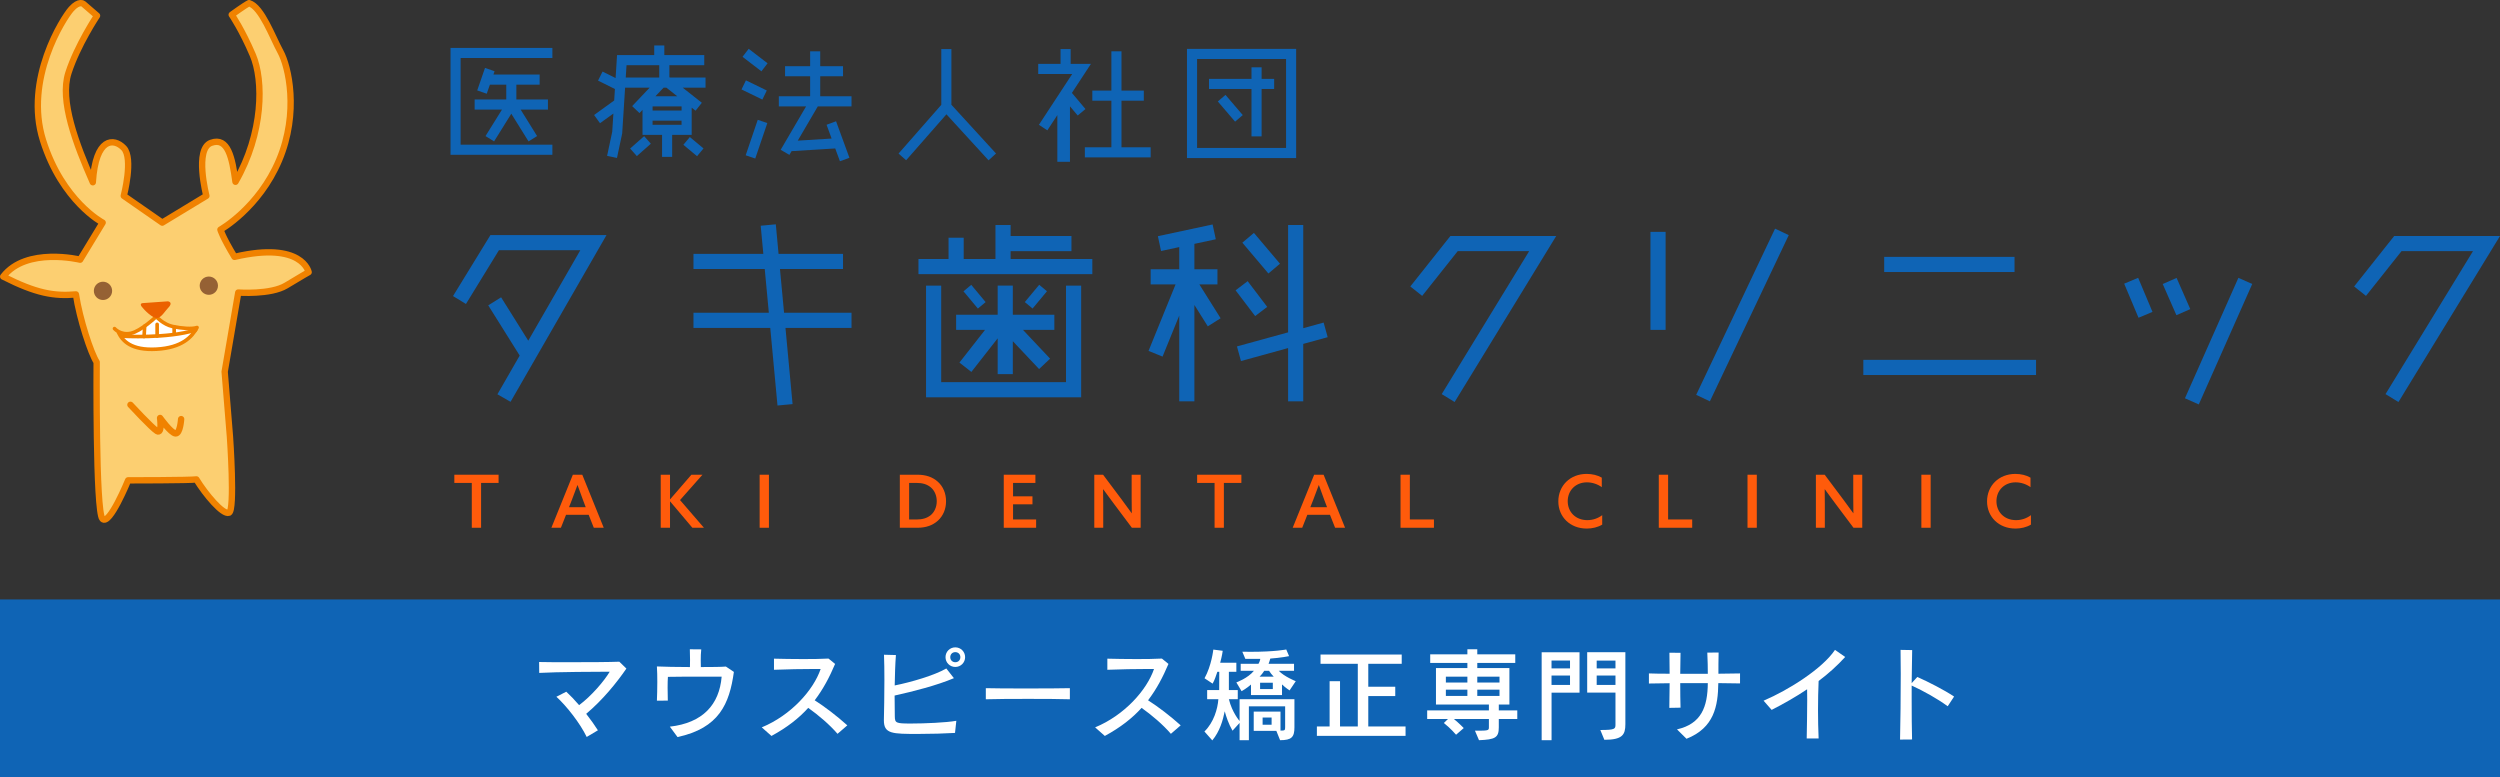 <?xml version="1.0" encoding="UTF-8"?><svg id="_レイヤー_2" xmlns="http://www.w3.org/2000/svg" width="989.91" height="307.81" viewBox="0 0 989.91 307.81"><rect x="0" y="0" width="989.91" height="307.81" fill="#333333" stroke="none"/><defs><style>.cls-1{fill:#ff5b0b;}.cls-2{fill:#eb6100;}.cls-3,.cls-4{fill:#fff;}.cls-5{fill:#956134;}.cls-4,.cls-6,.cls-7,.cls-8{stroke:#f08200;stroke-linecap:round;stroke-linejoin:round;}.cls-4,.cls-7{stroke-width:1.44px;}.cls-6{fill:#fccf71;}.cls-6,.cls-8{stroke-width:2.52px;}.cls-7,.cls-8{fill:none;}.cls-9{fill:#0f64b5;}</style></defs><path class="cls-6" d="M88.95,147.24l5.39-31.4s12.82.93,18.95-2.79,8.92-5.28,8.92-5.28c0,0-2.42-12.37-29.36-6.06-4.83-7.99-5.57-10.78-5.57-10.78,0,0,15.24-8.55,23.23-27.5s3.72-37.16.56-42.92c-3.16-5.76-7.43-17.72-12.45-19.26-1.49.68-6.87,4.58-6.87,4.58,0,0,4.09,5.95,8.36,15.98,4.27,10.03,4.27,30.84-6.87,50.17-1.3-9.48-2.97-17.84-9.66-15.42s-1.86,21-1.86,21l-17.47,10.59-15.24-10.59s3.9-14.86,0-18.95-11.15-4.27-12.26,13.56c-6.69-15.24-13.19-32.33-9.66-43.29s11.33-22.67,11.33-22.67l-5.39-4.65s-1.67-1.49-4.83,2.04-18.77,27.87-11.15,52.03,23.6,32.52,23.6,32.52l-8.92,14.68s-21.34-5.2-30.46,6.69c13.18,6.69,20.24,7.8,28.79,7.06,1.49,9.85,5.99,23.46,8.22,26.8,0,0-.46,59.09,2.28,62.06s10.17-15.24,10.17-15.24c0,0,24.89,0,27.03-.37,3.63,5.95,10.5,14.12,12.92,13.19s.37-30.1.37-30.1l-2.09-25.69Z"/><path class="cls-4" d="M45.34,130.11s2.37,2.72,6.41,1.88,10.1-6.62,10.1-6.62c0,0,2.86,3.14,6.48,3.9,3.62.77,7.66,1.11,9.69.42-2.02,3.76-5.99,8.01-16.03,8.57s-13.45-3.24-15.12-6.69"/><path class="cls-7" d="M48.27,133.11s18.18,1.09,29.19-2.45"/><line class="cls-7" x1="62.22" y1="133.07" x2="62.22" y2="128.44"/><line class="cls-7" x1="57.05" y1="133.25" x2="57.28" y2="129.14"/><line class="cls-7" x1="68.96" y1="131.97" x2="68.96" y2="129.41"/><path class="cls-2" d="M66.52,119.31l-9.89.7s-1.6,0-.49,1.46c1.02,1.34,4.35,4.67,6.08,4.46s3.12-2.76,4.31-3.96,1.53-2.31,0-2.66Z"/><circle class="cls-5" cx="40.78" cy="115.17" r="3.62"/><circle class="cls-5" cx="82.69" cy="113.12" r="3.62"/><path class="cls-8" d="M51.65,160.29s8.41,9.1,10.52,10.41,1.22-5.2,1.22-5.2c0,0,4.24,5.95,6.1,6.13s2.23-5.67,2.23-5.67"/><polygon class="cls-9" points="218.72 57.29 182.39 57.29 182.39 22.97 218.72 22.97 218.72 18.97 178.39 18.97 178.39 61.29 218.72 61.29 218.72 57.29"/><polygon class="cls-9" points="216.97 39.39 204.46 39.39 204.46 33.52 213.68 33.52 213.68 29.52 195.38 29.52 195.83 28.21 192.05 26.89 188.96 35.8 192.73 37.11 193.98 33.52 200.46 33.52 200.46 39.39 187.94 39.39 187.94 43.39 198.77 43.39 192.24 53.88 195.64 55.99 202.46 45.03 209.28 55.99 212.67 53.88 206.15 43.39 216.97 43.39 216.97 39.39"/><path class="cls-9" d="M273.88,53.42v-10.8l1.54,1.21,2.48-3.14-7.58-5.98h9.05v-4h-14.11l-.21-.16v-4.74h13.81v-4h-15.81v-3.81h-4v3.81h-14.72l-.57,9.1-5.17-2.57-1.78,3.58,6.68,3.32-.29,4.55-7.96,5.75,2.34,3.24,5.3-3.82-.46,7.22-2.03,9.53,3.91.83,2.06-9.68,1.16-18.16h9.73l-6.94,7.31,2.9,2.76,1.2-1.26v9.9h7.74v8.71h4v-8.71h7.74ZM269.88,43.78h-11.48v-1.65h11.48v1.65ZM248.08,25.81h12.96v4.9h-13.27l.31-4.9ZM262.76,34.71h1.1l4.33,3.42h-8.68l3.25-3.42ZM258.39,47.78h11.48v1.64h-11.48v-1.64Z"/><rect class="cls-9" x="249.92" y="55.87" width="7.4" height="4" transform="translate(25.23 182.41) rotate(-41.46)"/><rect class="cls-9" x="272.59" y="54.54" width="4" height="7.05" transform="translate(54.2 231.85) rotate(-50.2)"/><rect class="cls-9" x="296.97" y="19.06" width="4" height="9.43" transform="translate(98.11 246.5) rotate(-52.5)"/><rect class="cls-9" x="296.59" y="31.02" width="4" height="9.18" transform="translate(136.07 288.61) rotate(-64.08)"/><rect class="cls-9" x="292.14" y="53.11" width="14.83" height="4" transform="translate(150.98 321) rotate(-71.23)"/><polygon class="cls-9" points="324.78 30.2 333.81 30.2 333.81 26.2 324.78 26.2 324.78 20.32 320.78 20.32 320.78 26.2 310.85 26.2 310.85 30.2 320.78 30.2 320.78 38.13 308.39 38.13 308.39 42.13 319.18 42.13 309.12 59.31 312.57 61.33 313.44 59.85 330.72 58.78 332.58 63.85 336.34 62.48 331.05 48.02 327.29 49.4 329.29 54.86 315.88 55.69 323.82 42.13 337.17 42.13 337.17 38.13 324.78 38.13 324.78 30.2"/><polygon class="cls-9" points="391.43 63.48 394.39 60.78 376.72 41.48 376.72 19.42 372.72 19.42 372.72 41.51 355.79 60.81 358.8 63.45 374.75 45.26 391.43 63.48"/><polygon class="cls-9" points="411.37 49.42 414.71 51.61 418.67 45.58 418.67 64.07 423.67 64.07 423.67 42.1 426.73 45.74 429.8 43.17 424.43 36.79 431.97 25.29 423.94 25.29 423.94 19.42 419.94 19.42 419.94 25.29 411.1 25.29 411.1 29.29 424.56 29.29 411.37 49.42"/><polygon class="cls-9" points="440.07 58.32 429.56 58.32 429.56 62.32 455.62 62.32 455.62 58.32 444.07 58.32 444.07 39.87 452.91 39.87 452.91 35.87 444.07 35.87 444.07 20.32 440.07 20.32 440.07 35.87 432.52 35.87 432.52 39.87 440.07 39.87 440.07 58.32"/><path class="cls-9" d="M513.23,19.36h-43.23v43.23h43.23V19.36ZM509.23,58.58h-35.23V23.36h35.23v35.23Z"/><polygon class="cls-9" points="495.55 54 499.55 54 499.55 35.23 504.52 35.23 504.52 31.23 499.55 31.23 499.55 26.65 495.55 26.65 495.55 31.23 478.72 31.23 478.72 35.23 495.55 35.23 495.55 54"/><rect class="cls-9" x="485.17" y="37.64" width="4" height="10.52" transform="translate(88.99 326.85) rotate(-40.53)"/><polygon class="cls-9" points="179.38 117.23 184.5 120.36 197.56 99.07 229.79 99.07 209.17 134.89 198.42 117.72 193.33 120.91 205.78 140.79 196.96 156.12 202.16 159.11 240.16 93.07 194.2 93.07 179.38 117.23"/><polygon class="cls-9" points="308.84 106.52 333.81 106.52 333.81 100.52 308.28 100.52 307.19 88.82 301.21 89.38 302.25 100.52 274.59 100.52 274.59 106.52 302.81 106.52 304.43 123.84 274.59 123.84 274.59 129.84 304.99 129.84 307.86 160.57 313.83 160.01 311.02 129.84 337.17 129.84 337.17 123.84 310.46 123.84 308.84 106.52"/><polygon class="cls-9" points="400.17 99.45 424.26 99.45 424.26 93.45 400.17 93.45 400.17 89.1 394.17 89.1 394.17 102.55 381.59 102.55 381.59 94.13 375.59 94.13 375.59 102.55 363.68 102.55 363.68 108.55 432.52 108.55 432.52 102.55 400.17 102.55 400.17 99.45"/><polygon class="cls-9" points="422.1 151.32 372.68 151.32 372.68 113.1 366.68 113.1 366.68 157.32 428.1 157.32 428.1 113.1 422.1 113.1 422.1 151.32"/><polygon class="cls-9" points="378.59 130.62 390.04 130.62 379.9 143.57 384.63 147.27 395.04 133.97 395.04 148.13 401.04 148.13 401.04 135.1 411.44 146.13 415.8 142.01 405.06 130.62 417.49 130.62 417.49 124.62 401.04 124.62 401.04 113.1 395.04 113.1 395.04 124.62 378.59 124.62 378.59 130.62"/><rect class="cls-9" x="383.89" y="113.04" width="4" height="8.9" transform="translate(14.21 274.23) rotate(-39.8)"/><rect class="cls-9" x="405.74" y="115.48" width="8.9" height="4" transform="translate(57.35 357.41) rotate(-50.2)"/><polygon class="cls-9" points="482.07 112.62 482.07 106.62 472.94 106.62 472.94 96.56 481.41 94.74 480.15 88.88 458.48 93.52 459.73 99.39 466.94 97.84 466.94 106.62 455.62 106.62 455.62 112.62 465.48 112.62 454.78 138.94 460.33 141.2 466.94 124.95 466.94 158.91 472.94 158.91 472.94 120.77 478.24 129.21 483.32 126.02 474.91 112.62 482.07 112.62"/><rect class="cls-9" x="496.36" y="92.24" width="6" height="15.98" transform="translate(53.4 346.25) rotate(-40.23)"/><rect class="cls-9" x="492.49" y="111.8" width="6" height="12.8" transform="translate(29.41 323.74) rotate(-37.21)"/><polygon class="cls-9" points="524.11 127.72 516.04 129.95 516.04 89.1 510.04 89.1 510.04 131.6 489.79 137.17 491.38 142.96 510.04 137.82 510.04 158.91 516.04 158.91 516.04 136.17 525.71 133.51 524.11 127.72"/><polygon class="cls-9" points="558.43 113.43 563.13 117.16 577.2 99.45 605.49 99.45 570.87 156.05 575.98 159.18 616.2 93.45 574.3 93.45 558.43 113.43"/><polygon class="cls-9" points="948.01 93.45 932.15 113.43 936.84 117.16 950.91 99.45 979.21 99.45 944.58 156.05 949.7 159.18 989.91 93.45 948.01 93.45"/><rect class="cls-9" x="653.52" y="91.81" width="6" height="38.81"/><rect class="cls-9" x="653.52" y="121.71" width="72.84" height="6" transform="translate(281.46 694.55) rotate(-64.61)"/><rect class="cls-9" x="746.07" y="101.71" width="51.61" height="6"/><rect class="cls-9" x="737.81" y="142.49" width="68.39" height="6"/><rect class="cls-9" x="843.72" y="110.64" width="6" height="14.64" transform="translate(20.47 337.43) rotate(-22.81)"/><rect class="cls-9" x="858.81" y="110.64" width="6" height="13.48" transform="translate(25.51 356.35) rotate(-23.7)"/><rect class="cls-9" x="852.37" y="132.06" width="52.18" height="6" transform="translate(398.71 883.24) rotate(-66.07)"/><path class="cls-1" d="M186.8,191.22h-6.9v-3.25h17.52v3.25h-6.93v17.75h-3.68v-17.75Z"/><path class="cls-1" d="M226.82,187.97h3.74l8.5,21h-3.94l-2.03-5.13h-8.96l-2.03,5.13h-3.77l8.5-21ZM231.92,200.82l-1.1-2.9c-.7-1.86-1.54-4.18-2.12-5.83h-.06c-.61,1.71-1.45,3.94-2.2,5.86l-1.13,2.87h6.61Z"/><path class="cls-1" d="M261.62,187.97h3.68v9.69l.06.03,8.41-9.72h4.38l-8.88,10.04,9.46,10.96h-4.58l-8.79-10.41-.06.03v10.38h-3.68v-21Z"/><path class="cls-1" d="M300.79,187.97h3.68v21h-3.68v-21Z"/><path class="cls-1" d="M356.3,187.97h7.02c3.22,0,5.98.9,8.06,2.81,2.09,1.89,3.22,4.61,3.22,7.69s-1.13,5.77-3.22,7.69c-2.09,1.89-4.81,2.81-8.06,2.81h-7.02v-21ZM368.54,203.98c1.48-1.25,2.38-3.25,2.38-5.51s-.9-4.29-2.38-5.51c-1.51-1.25-3.37-1.74-5.51-1.74h-3.05v14.47h3.05c2.15,0,4-.49,5.51-1.71Z"/><path class="cls-1" d="M397.45,187.97h12.53v3.25h-8.85v5.31h7.69v3.16h-7.69v6h9.14v3.28h-12.82v-21Z"/><path class="cls-1" d="M433.3,187.97h3.48l7.54,10.07c1.28,1.71,2.52,3.42,3.77,5.16h.06c-.03-1.94-.06-4.03-.06-6.06v-9.17h3.57v21h-3.48l-7.54-10.07c-1.28-1.71-2.55-3.42-3.8-5.16h-.06c.03,1.94.06,4,.06,6.03v9.2h-3.54v-21Z"/><path class="cls-1" d="M480.92,191.22h-6.9v-3.25h17.52v3.25h-6.93v17.75h-3.68v-17.75Z"/><path class="cls-1" d="M520.36,187.97h3.74l8.5,21h-3.95l-2.03-5.13h-8.96l-2.03,5.13h-3.77l8.5-21ZM525.46,200.82l-1.1-2.9c-.7-1.86-1.54-4.18-2.12-5.83h-.06c-.61,1.71-1.45,3.94-2.2,5.86l-1.13,2.87h6.61Z"/><path class="cls-1" d="M554.57,187.97h3.68v17.72h9.54v3.28h-13.23v-21Z"/><path class="cls-1" d="M628.27,209.29c-6.58,0-11.23-4.64-11.23-10.76s4.58-10.88,11.23-10.88c2.23,0,4.32.52,5.98,1.48v3.77c-1.6-1.16-3.71-1.91-5.89-1.91-4.47,0-7.6,3.22-7.6,7.46s3.08,7.51,7.77,7.51c2.21,0,4.26-.75,5.89-1.97v3.74c-1.71,1.04-3.97,1.57-6.15,1.57Z"/><path class="cls-1" d="M656.83,187.97h3.68v17.72h9.54v3.28h-13.23v-21Z"/><path class="cls-1" d="M691.95,187.97h3.68v21h-3.68v-21Z"/><path class="cls-1" d="M719.03,187.97h3.48l7.54,10.07c1.28,1.71,2.52,3.42,3.77,5.16h.06c-.03-1.94-.06-4.03-.06-6.06v-9.17h3.57v21h-3.48l-7.54-10.07c-1.28-1.71-2.55-3.42-3.8-5.16h-.06c.03,1.94.06,4,.06,6.03v9.2h-3.54v-21Z"/><path class="cls-1" d="M760.79,187.97h3.68v21h-3.68v-21Z"/><path class="cls-1" d="M798.03,209.29c-6.58,0-11.23-4.64-11.23-10.76s4.58-10.88,11.23-10.88c2.23,0,4.32.52,5.98,1.48v3.77c-1.6-1.16-3.71-1.91-5.89-1.91-4.47,0-7.6,3.22-7.6,7.46s3.08,7.51,7.77,7.51c2.21,0,4.26-.75,5.89-1.97v3.74c-1.71,1.04-3.97,1.57-6.15,1.57Z"/><rect class="cls-9" y="237.36" width="989.91" height="70.45"/><path class="cls-3" d="M232.31,291.81c-2.6-5.4-7.92-12.2-12-15.92l3.92-2c1.64,1.52,3.36,3.32,5.08,5.32,4.84-3.6,9.88-9.48,12.12-13.24-4.36,0-21.28.08-27.92.48l-.04-4.32c2.68.08,7.36.08,12.4.08,7.56,0,15.84-.04,19.36-.2l2.8,2.72c-3.92,5.68-9.32,12.36-15.92,17.92,1.72,2.2,3.32,4.44,4.64,6.52l-4.44,2.64Z"/><path class="cls-3" d="M265.23,287.73c13.04-1.48,19.6-8.72,20.52-19.8h-7.56c-4.8,0-10.4,0-13.72.08-.08,1.04-.12,2.56-.12,4.24s.04,3.52.08,5.16l-4.32.04c.08-1.96.16-4.68.16-7.4,0-2.2-.04-4.4-.16-6.16,2.76.12,7.92.24,13.08.24,0-.96.04-1.96.04-2.96,0-1.36-.04-2.76-.08-4.08l4.52.04c-.16,1.4-.2,2.84-.2,4.32,0,.88.04,1.76.04,2.68,4.4,0,8.28-.04,9.92-.2l3.16,2.12c-1.76,12.72-5.88,22.24-22.32,25.8l-3.04-4.12Z"/><path class="cls-3" d="M331.63,290.57c-3.2-3.72-7.56-7.4-11.6-10.28-3.68,4.08-8.36,7.76-14.56,11.12l-3.84-3.4c11.6-4.8,20.48-14.76,23.32-23.12h-2.04c-4.96,0-11.64.12-16.44.32v-4.4c3.08.08,7.4.16,11.64.16,3.6,0,7.2-.04,9.96-.2l2.6,2.12c-2.2,5.2-4.72,10-8.08,14.4,4.12,2.64,8.68,6.12,12.92,9.92l-3.88,3.36Z"/><path class="cls-3" d="M378.15,290.21c-3.84.24-9.52.4-14.52.4-10.28,0-13.64,0-13.64-5.36v-.28c.08-3.28.2-9.64.2-15.76,0-3.6-.04-7.16-.16-9.96l4.72.12c-.28,3.6-.4,7.84-.48,12.04,6.44-1.28,15.76-4,20.44-6.72l3,3.84c-6.8,2.88-16.08,5.24-23.48,6.88,0,2.96.04,5.8.08,8.2.04,2.68.4,2.88,6.36,2.88,5.48,0,13.96-.36,18-1.08l-.52,4.8ZM378.27,264.09c-2.16,0-3.88-1.72-3.88-3.88s1.72-3.88,3.88-3.88,3.88,1.72,3.88,3.88-1.72,3.88-3.88,3.88ZM378.27,258.22c-1.24,0-2,.92-2,2,0,1.24.92,2,2,2,1.24,0,2-.92,2-2,0-1.24-.92-2-2-2Z"/><path class="cls-3" d="M423.63,276.89c-3.52-.12-10-.16-16.52-.16s-13.08.04-16.76.16v-4.4c2.84.08,9.08.12,15.52.12,7.4,0,14.96-.04,17.76-.12v4.4Z"/><path class="cls-3" d="M463.63,290.57c-3.2-3.72-7.56-7.4-11.6-10.28-3.68,4.08-8.36,7.76-14.56,11.12l-3.84-3.4c11.6-4.8,20.48-14.76,23.32-23.12h-2.04c-4.96,0-11.64.12-16.44.32v-4.4c3.08.08,7.4.16,11.64.16,3.6,0,7.2-.04,9.96-.2l2.6,2.12c-2.2,5.2-4.72,10-8.08,14.4,4.12,2.64,8.68,6.12,12.92,9.92l-3.88,3.36Z"/><path class="cls-3" d="M505.39,289.41h-8.96v-7.64h10.6v7.52c1.72,0,1.84-.12,1.84-1.32v-8.28h-14.36v13.4h-3.68v-6.84l-2.8,3.08c-1.6-2.76-2.52-5.64-3.08-7.68-.76,3.64-1.92,7.88-4.92,11.52l-3.12-3.52c3.68-3.6,5.24-8.92,5.52-12.8h-4.44v-3.6h4.76c0-.36.04-7.24.04-7.24h-.76c-.56,1.56-1,3.16-1.88,4.68l-3.2-2.12c2.8-5.04,3.48-11.36,3.48-11.36l3.72.48s-.24,2-1,4.72h6.4v3.6h-2.96v7.24h3.52v3.6h-3.52c1.28,5.28,4.24,8.64,4.24,8.64v-8.64h21.72v11.12c0,3.88-1.08,5.12-5.68,5.12l-1.48-3.68ZM495.35,275.21v-4.16c-1.52,1.4-3.72,2.64-3.72,2.64l-2.08-3.48s4.56-1.64,6.96-4.6h-5.24v-2.76h7.04c.16-.2.6-1.12.72-1.96h-5.92l-1.2-2.84c1.16.04,2.28.04,3.28.04,9.72,0,14.12-.92,14.12-.92l1.12,2.64s-3.36.68-7.44.96c-.16.52-.44,1.52-.68,2.08h10.08v2.76h-6.04c2.04,2.24,6.72,4.12,6.72,4.12l-2.44,3.64s-1.56-.96-3-2.36v4.2h-12.28ZM500.59,265.62c-.48.76-1.2,1.72-1.84,2.32h5.6c-.64-.64-1.44-1.64-1.84-2.32h-1.92ZM503.99,270.33h-5.04v2.52h5.04v-2.52ZM503.51,284.13h-3.56v2.84h3.56v-2.84Z"/><path class="cls-3" d="M521.44,291.37v-3.72h5.04v-17.92h4.12v17.92h7.04v-24.8h-14.76v-3.68h32.15v3.68h-13.24v9.08h10.68v3.68h-10.68v12.04h14.76v3.72h-35.11Z"/><path class="cls-3" d="M593.47,284.69v3.32c0,4.04-1.4,4.84-7.84,5.08l-1.6-3.76c5.24,0,5.52-.04,5.52-1.32v-3.32h-13.88c2,1.6,3.92,3.6,3.92,3.6l-3.04,2.64s-2.28-2.68-4.84-4.64l1.64-1.6h-8.24v-3.4h24.44v-2.32h-20.96v-14.44h12.44v-2.04h-14.72v-3.4h14.72v-2h3.92v2h15.04v3.4h-15.04v2.04h12.72v14.44h-4.2v2.32h7.32v3.4h-7.32ZM581.03,267.93h-8.52v2.32h8.52v-2.32ZM581.03,273.09h-8.52v2.48h8.52v-2.48ZM593.75,267.93h-8.8v2.32h8.8v-2.32ZM593.75,273.09h-8.8v2.48h8.8v-2.48Z"/><path class="cls-3" d="M610.44,293.09v-34.83h15v16h-11.08v18.84h-3.92ZM621.67,261.54h-7.32v3.12h7.32v-3.12ZM621.67,267.49h-7.32v3.72h7.32v-3.72ZM633.67,289.05c5.84,0,6-.44,6-2.16v-12.64h-11.2v-16h15.12v28.52c0,4.2-1.2,6.16-8.32,6.16l-1.6-3.88ZM639.67,261.58h-7.44v3.08h7.44v-3.08ZM639.67,267.49h-7.44v3.72h7.44v-3.72Z"/><path class="cls-3" d="M664.03,288.81c9.68-2.2,12.12-8.92,12.2-18.32h-10.92c0,3.56.04,7.08.12,9.72l-4.44.08c.04-2.6.08-6.12.12-9.76-3.28.04-6.16.08-8.2.12v-4c2,.08,4.84.12,8.2.12,0-3.16-.04-6.12-.08-8.32l4.4.04c-.04,2.12-.08,5.12-.12,8.32h10.92c0-2.44-.04-5-.2-8.4l4.48-.04c-.08,3.36-.08,5.96-.08,8.4,3.24-.04,6.2-.08,8.56-.12v3.96c-2.28-.04-5.28-.08-8.6-.12-.12,9.08-1.64,17.72-12.6,22.04l-3.76-3.72Z"/><path class="cls-3" d="M715.39,292.41c.08-4.76.2-10.16.2-15.2,0-1.48-.04-2.92-.04-4.28-4.4,2.96-9.12,5.64-14.04,8.16l-3.2-3.64c10.12-4.32,23.36-12.76,28.28-20.12l4.04,2.8c-3.12,3.44-6.64,6.6-10.52,9.52-.16,3.56-.24,7.52-.24,11.56,0,3.76.08,7.6.24,11.2h-4.72Z"/><path class="cls-3" d="M752.35,292.85c.16-6.56.28-17.24.28-26,0-3.64-.04-6.96-.08-9.52l4.6.08c-.08,3.32-.16,8-.2,13.08l2.24-2.44c4.48,2,10.52,5.08,14.56,7.76l-2.52,3.84c-4.44-3.2-9.36-5.92-14.28-8.2v5.4c0,5.88.04,11.76.16,15.96l-4.76.04Z"/></svg>